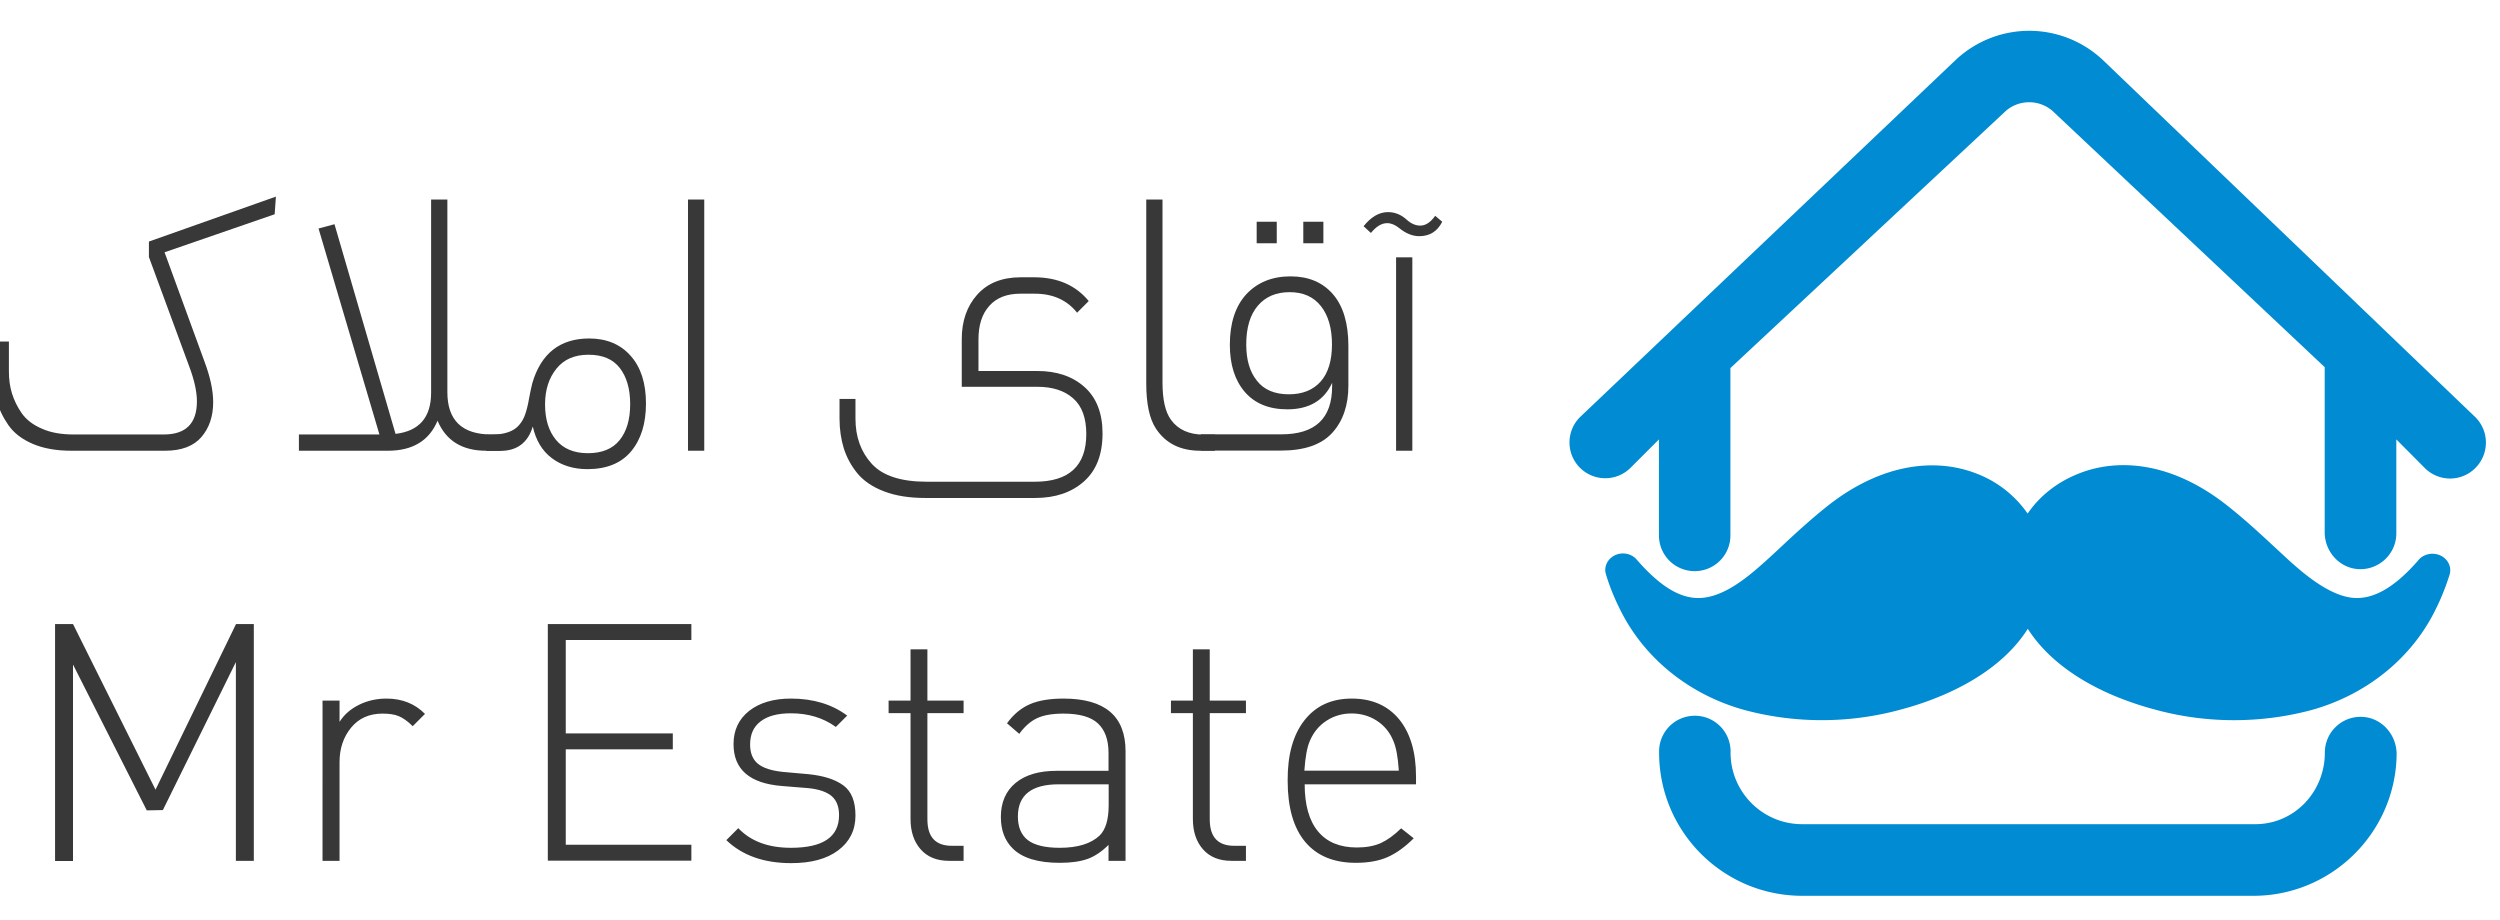 <svg version="1.1" xmlns="http://www.w3.org/2000/svg" viewBox="0 0 163.01 59.96" xml:space="preserve">
    <style>.st0{fill:#008bd2}.st1{fill:#383838}</style>
    <path class="st0"
          d="M158.93 36.15s-.01 0 0 0c-.48-.13-.99.04-1.27.41-1.64 1.88-3.03 2.54-4.25 2.42-1.22-.12-2.55-1.02-3.83-2.15l-.07-.06c-.31-.27-.75-.69-1.22-1.12-.97-.9-2.01-1.86-3.11-2.72-3.55-2.79-7.06-3.1-9.69-2.03-1.35.54-2.5 1.44-3.28 2.59a7.14 7.14 0 00-3.28-2.59c-2.63-1.05-6.13-.74-9.69 2.03-1.09.86-2.14 1.82-3.11 2.73-.49.46-.97.9-1.28 1.17-1.29 1.15-2.57 2.03-3.83 2.15-1.26.12-2.61-.55-4.29-2.48-.39-.47-1.12-.55-1.62-.18-.37.27-.53.73-.39 1.15.23.76.53 1.5.89 2.22 1.55 3.19 4.51 5.6 8.12 6.6 3.34.9 6.89.89 10.23-.03.95-.25 1.87-.57 2.76-.95 2.69-1.16 4.47-2.68 5.5-4.31 1.03 1.62 2.81 3.15 5.5 4.31.9.38 1.82.7 2.77.95 3.33.92 6.88.93 10.22.04 3.61-1 6.58-3.41 8.12-6.6.36-.72.65-1.46.89-2.22.18-.57-.18-1.17-.79-1.33z"/>
    <path class="st0"
          d="M153.94 46.74a2.33 2.33 0 00-2.35 2.33c0 2.56-1.98 4.67-4.54 4.67h-29.54c-2.58 0-4.67-2.09-4.67-4.67V49c0-1.29-1.04-2.33-2.33-2.33s-2.33 1.04-2.33 2.33v.07c0 5.16 4.18 9.34 9.34 9.34h29.41c5.11 0 9.28-4.13 9.34-9.23 0-1.31-1.02-2.43-2.33-2.44zM161.41 27.21L137.09 3.89c-.03-.03-.06-.06-.1-.09a7 7 0 00-9.33-.02c-.03.03-.07.06-.1.09L103.02 27.2c-.91.91-.91 2.39 0 3.3.91.91 2.39.91 3.3 0l1.85-1.85v6.26c0 1.29 1.04 2.33 2.33 2.33s2.33-1.04 2.33-2.33V24.07 24L130.8 7.22c.87-.74 2.16-.74 3.03.01l17.75 16.71v10.77c0 1.26.97 2.34 2.22 2.4 1.34.06 2.45-1.01 2.45-2.33v-6.13l1.85 1.86a2.326 2.326 0 003.3.01c.92-.92.92-2.4.01-3.31z"/>
    <g>
        <path class="st1"
              d="M17.99 12.82l-.08 1.15-7.18 2.48 2.59 7.09c.39 1.03.58 1.92.58 2.69 0 .92-.26 1.68-.77 2.27-.51.59-1.3.89-2.36.89H4.65c-.98 0-1.82-.15-2.52-.45-.7-.3-1.23-.71-1.59-1.23s-.62-1.07-.77-1.65-.23-1.2-.23-1.88v-1.91H.58v1.93c0 .52.06 1 .2 1.45s.35.88.64 1.3c.3.42.74.76 1.31 1 .57.26 1.27.38 2.08.38h5.87c1.44 0 2.16-.72 2.16-2.16 0-.63-.17-1.4-.51-2.3l-2.62-7.11v-1.01l8.28-2.93zM32.05 28.33h.6v1.06h-.95c-1.56 0-2.62-.65-3.17-1.96-.54 1.3-1.62 1.96-3.24 1.96h-5.8v-1.06h5.25L20.77 14.9l1.04-.28 3.98 13.67c1.55-.18 2.32-1.08 2.32-2.69V13.01h1.06v12.56c0 1.84.96 2.76 2.88 2.76z"/>
        <path class="st1"
              d="M38.42 22.07c1.13 0 2.04.38 2.7 1.13.67.75 1 1.79 1 3.11 0 1.3-.32 2.34-.97 3.12-.64.77-1.6 1.16-2.85 1.16-.9 0-1.68-.24-2.31-.71-.64-.48-1.05-1.17-1.25-2.07-.32 1.06-1.03 1.59-2.12 1.59h-.92v-1.06h.32c.87 0 1.49-.21 1.84-.64.17-.2.3-.43.39-.7.09-.27.18-.61.25-1.04.08-.42.15-.75.21-.98.57-1.94 1.81-2.91 3.71-2.91zm-.09 7.48c.92 0 1.61-.28 2.07-.85s.69-1.35.69-2.35-.23-1.78-.68-2.36-1.13-.86-2.04-.86c-.91 0-1.6.3-2.09.91-.49.61-.74 1.38-.74 2.33 0 .97.24 1.74.71 2.31s1.17.87 2.08.87zM44.86 29.39V13.01h1.06v16.38h-1.06zM70.99 19.63l-.76.76c-.66-.83-1.58-1.24-2.76-1.24h-.94c-.87 0-1.55.26-2.02.79-.48.53-.71 1.26-.71 2.2v2.05h3.84c1.27 0 2.3.35 3.08 1.05.78.7 1.17 1.71 1.17 3.02 0 1.37-.4 2.41-1.21 3.13-.81.72-1.87 1.08-3.19 1.08h-7.13c-1.06 0-1.96-.14-2.71-.43-.75-.28-1.33-.68-1.74-1.17-.41-.5-.7-1.04-.89-1.63-.18-.59-.28-1.24-.28-1.94v-1.29h1.04v1.29c0 1.18.35 2.16 1.06 2.94.71.78 1.9 1.17 3.59 1.17h7.04c2.24 0 3.36-1.04 3.36-3.11 0-1.04-.28-1.82-.85-2.32-.57-.51-1.35-.76-2.35-.76h-4.92v-3.11c0-1.18.34-2.15 1.01-2.9.67-.75 1.62-1.13 2.83-1.13h.92c1.51.01 2.68.53 3.52 1.55zM79.23 29.39h-.97c-1.29 0-2.25-.48-2.88-1.43-.43-.64-.64-1.63-.64-2.97V13.01h1.06v11.94c0 1.1.18 1.91.55 2.42.46.64 1.18.97 2.16.97h.71v1.05z"/>
        <path class="st1"
              d="M84.15 18.02c1.17 0 2.09.39 2.76 1.16s1.01 1.9 1.01 3.37v2.6c0 1.27-.35 2.3-1.05 3.07-.7.77-1.81 1.16-3.35 1.16H78.3v-1.06h5.25c2.21 0 3.31-1.04 3.31-3.13v-.23c-.52 1.15-1.5 1.73-2.92 1.73-1.2 0-2.12-.38-2.77-1.13s-.98-1.78-.98-3.08c0-1.41.36-2.51 1.07-3.29.72-.77 1.68-1.17 2.89-1.17zm-.11 7.69c.89 0 1.58-.28 2.07-.83.49-.55.74-1.36.74-2.42 0-1.06-.24-1.89-.72-2.5s-1.16-.91-2.04-.91c-.89 0-1.58.3-2.08.89-.5.59-.75 1.43-.75 2.52 0 1 .23 1.79.7 2.37.46.59 1.16.88 2.08.88zm-2.1-11.25h1.31v1.4h-1.31v-1.4zm3.04 0h1.31v1.4h-1.31v-1.4zM93.58 14.07l.46.39c-.32.63-.82.94-1.5.94-.44 0-.88-.18-1.31-.53-.26-.21-.52-.32-.78-.32-.37 0-.72.22-1.06.64l-.48-.44c.49-.61 1.02-.92 1.59-.92.46 0 .87.17 1.24.51.28.25.57.37.87.37.34 0 .67-.21.97-.64zm-2.55 15.32V16.78h1.06v12.61h-1.06z"/>
        <g>
            <path class="st1"
                  d="M16.55 40.69v15.44h-1.17V43.17l-4.76 9.65-1.05.02-4.81-9.51v12.81H3.59V40.69h1.17l5.38 10.8 5.25-10.8h1.16zM25.2 45.55c1.01 0 1.85.33 2.51 1l-.8.8c-.32-.32-.62-.53-.9-.65s-.64-.17-1.07-.17c-.87 0-1.55.31-2.05.92-.5.61-.75 1.36-.75 2.24v6.44h-1.11V45.68h1.11v1.39c.3-.48.73-.85 1.28-1.12.55-.27 1.15-.4 1.78-.4zM45.08 40.69v1.04h-8.19v6.09h6.98v1.04h-6.98v6.22h8.19v1.04h-9.36V40.69h9.36zM51.58 45.55c1.44 0 2.67.37 3.66 1.11l-.74.74c-.81-.59-1.79-.89-2.93-.89-.87 0-1.53.18-1.98.53-.46.35-.68.85-.68 1.51 0 .55.17.97.51 1.25.34.28.88.45 1.61.53l1.69.15c.98.1 1.74.34 2.27.73.53.39.79 1.04.79 1.97 0 .95-.38 1.71-1.13 2.27-.75.56-1.77.83-3.06.83-1.78 0-3.19-.5-4.23-1.5l.78-.78c.81.85 1.95 1.28 3.43 1.28 2.1 0 3.14-.71 3.14-2.13 0-.55-.16-.96-.48-1.24-.32-.27-.82-.45-1.52-.52l-1.73-.14c-2.1-.17-3.15-1.08-3.15-2.73 0-.91.34-1.63 1.02-2.17.68-.53 1.59-.8 2.73-.8zM60.47 42.34v3.34h2.36v.82h-2.36v6.92c0 1.16.53 1.73 1.6 1.73h.76v.98h-.95c-.79 0-1.41-.25-1.85-.75s-.66-1.16-.66-1.98v-6.9h-1.43v-.82h1.43v-3.34h1.1zM69.34 45.55c2.7 0 4.05 1.14 4.05 3.43v7.15h-1.11v-1.04c-.43.43-.89.74-1.35.91-.47.17-1.08.26-1.83.26-1.43 0-2.46-.32-3.08-.95-.51-.51-.76-1.19-.76-2.04 0-.95.32-1.69.96-2.22.64-.53 1.54-.79 2.68-.79h3.38v-1.17c0-.85-.23-1.49-.69-1.92s-1.21-.64-2.25-.64c-.72 0-1.3.1-1.72.3-.43.2-.81.54-1.16 1.02l-.8-.69c.43-.59.94-1.01 1.51-1.25.56-.24 1.29-.36 2.17-.36zm2.95 5.59h-3.25c-1.78 0-2.67.7-2.67 2.1 0 .69.22 1.21.65 1.54.43.33 1.13.5 2.08.5 1.17 0 2.04-.27 2.6-.8.39-.38.59-1.04.59-1.99v-1.35zM78.88 42.34v3.34h2.36v.82h-2.36v6.92c0 1.16.53 1.73 1.6 1.73h.76v.98h-.95c-.79 0-1.41-.25-1.85-.75s-.66-1.16-.66-1.98v-6.9h-1.43v-.82h1.43v-3.34h1.1zM85.06 46.96c.74-.94 1.76-1.41 3.08-1.41 1.31 0 2.34.45 3.08 1.34.74.9 1.11 2.15 1.11 3.75v.5h-7.26c0 1.34.29 2.37.87 3.07.58.7 1.42 1.05 2.54 1.05.61 0 1.13-.1 1.56-.29.43-.2.87-.52 1.32-.96l.82.65c-.56.56-1.13.97-1.69 1.22s-1.26.38-2.08.38c-1.45 0-2.55-.46-3.31-1.37-.76-.91-1.14-2.24-1.14-3.99-.01-1.69.36-3 1.1-3.94zm4.71.03c-.48-.31-1.03-.47-1.64-.47s-1.15.16-1.63.47c-.48.31-.84.74-1.08 1.29-.19.42-.31 1.08-.37 1.97h6.16c-.06-.9-.18-1.55-.37-1.97-.23-.55-.59-.98-1.07-1.29z"/>
        </g>
    </g>
</svg>
